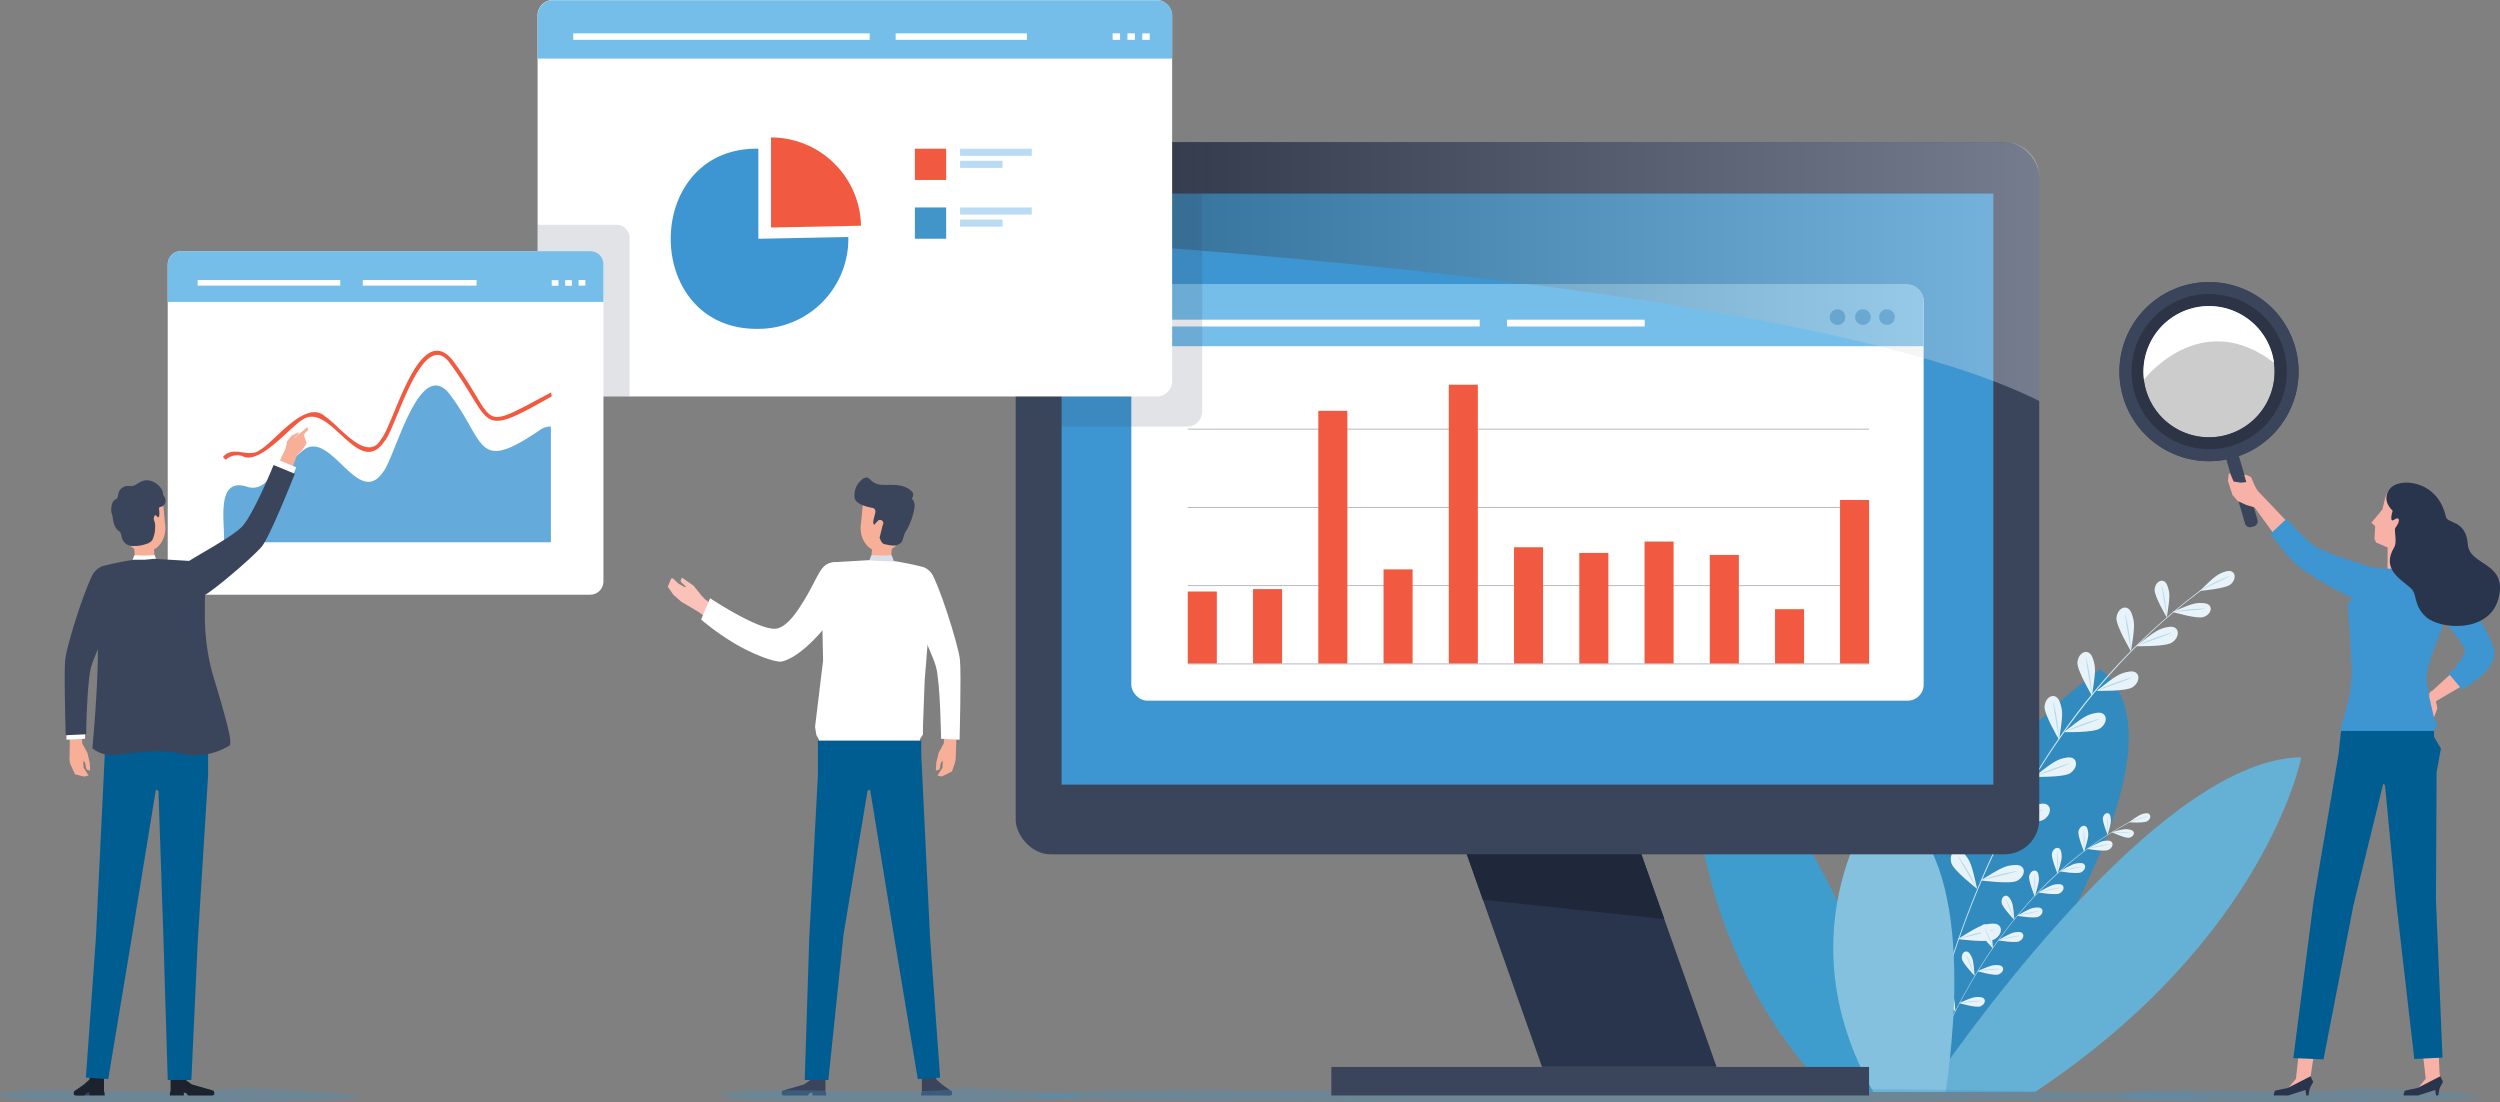 <svg xmlns="http://www.w3.org/2000/svg" xmlns:xlink="http://www.w3.org/1999/xlink" viewBox="0 0 664.45 292.94"><rect x="0" y="0" width="664.45" height="292.94" fill="#808080" stroke="none"/><defs><style>.cls-1{isolation:isolate;}.cls-2{fill:#328bbf;}.cls-3{fill:#3e9dcc;}.cls-4{fill:#65b1d6;}.cls-5{fill:#b5daeb;}.cls-6{fill:#e7f3f9;}.cls-7{fill:#c4e1ef;}.cls-8{fill:#d3e9f3;}.cls-9{fill:#84c1de;}.cls-10,.cls-27{fill:#4195c9;}.cls-10,.cls-21{opacity:0.3;}.cls-11{fill:#f8af98;}.cls-12,.cls-25{fill:#3a455c;}.cls-13{fill:#324666;}.cls-14,.cls-31{fill:#fff;}.cls-15{fill:#d9dfe7;}.cls-16{fill:#005d92;}.cls-17{fill:#29354d;}.cls-18{fill:#3d95d1;}.cls-19{fill:#1f283a;}.cls-20{fill:#76beea;}.cls-21{mix-blend-mode:screen;}.cls-22{fill:url(#linear-gradient);}.cls-23{fill:#a9aeb8;}.cls-24{fill:#f15a40;}.cls-25{opacity:0.15;}.cls-26{fill:#b9dbf4;}.cls-28{fill:#fac2b9;}.cls-29{fill:#64aada;}.cls-30{fill:#1d232e;}.cls-31{opacity:0.6;}.cls-32{fill:#2c3445;}.cls-33{fill:#f8b1a6;}</style><linearGradient id="linear-gradient" x1="342.95" y1="182.07" x2="614.99" y2="182.07" gradientUnits="userSpaceOnUse"><stop offset="0"/><stop offset="1" stop-color="#fff"/></linearGradient></defs><g class="cls-1"><g id="Layer_1" data-name="Layer 1"><path class="cls-2" d="M631.25,287.76s-62.37,42.42-62.94,112.34h26.08C613.52,373,655.91,307.18,631.25,287.76Z" transform="translate(-72.99 -109.89)"/><path class="cls-3" d="M523.15,309.44S520.64,360.65,559,400.1H580.7C575.21,382.05,550.73,307.26,523.15,309.44Z" transform="translate(-72.99 -109.89)"/><path class="cls-4" d="M684.63,311.16c-35.63.38-85,67.75-99.62,88.94h28.86C675.38,359.24,684.63,311.16,684.63,311.16Z" transform="translate(-72.99 -109.89)"/><path class="cls-5" d="M592.26,363.58s-6.3-4.88-6.86-6.85c-.77-2.71,1.41-4.71,3.27-2.66S590.84,357.38,592.26,363.58Z" transform="translate(-72.99 -109.89)"/><path class="cls-5" d="M587.13,354.73a57,57,0,0,1,5.11,8.76S587.41,355.76,587.13,354.73Z" transform="translate(-72.99 -109.89)"/><path class="cls-6" d="M620.26,306.51s-4.07-6.84-3.87-8.88c.27-2.8,3-3.87,4-1.28S621.21,300.23,620.26,306.51Z" transform="translate(-72.99 -109.89)"/><path class="cls-5" d="M618.72,296.4a56.38,56.38,0,0,1,1.56,10S618.61,297.46,618.72,296.4Z" transform="translate(-72.99 -109.89)"/><path class="cls-7" d="M612.64,318.41s-6.3-4.87-6.86-6.84c-.77-2.71,1.41-4.71,3.28-2.66S611.22,312.22,612.64,318.41Z" transform="translate(-72.99 -109.89)"/><path class="cls-5" d="M607.51,309.57a56.45,56.45,0,0,1,5.11,8.75S607.79,310.6,607.51,309.57Z" transform="translate(-72.99 -109.89)"/><path class="cls-6" d="M613.61,316.35s8,.22,9.64-1c2.32-1.61,1.9-4.54-.85-4.13S618.63,312.46,613.61,316.35Z" transform="translate(-72.99 -109.89)"/><path class="cls-5" d="M623.18,312.76a55.58,55.58,0,0,0-9.49,3.54S622.31,313.38,623.18,312.76Z" transform="translate(-72.99 -109.89)"/><path class="cls-6" d="M606.67,328.65s8,.21,9.64-1c2.32-1.61,1.9-4.54-.85-4.13S611.69,324.75,606.67,328.65Z" transform="translate(-72.99 -109.89)"/><path class="cls-5" d="M616.24,325.05a55.58,55.58,0,0,0-9.49,3.54S615.37,325.67,616.24,325.05Z" transform="translate(-72.99 -109.89)"/><path class="cls-6" d="M599.42,343.88s7.89,1.08,9.68.1c2.48-1.35,2.39-4.3-.39-4.2S604.83,340.55,599.42,343.88Z" transform="translate(-72.99 -109.89)"/><path class="cls-5" d="M609.32,341.35a56.11,56.11,0,0,0-9.82,2.48S608.39,341.87,609.32,341.35Z" transform="translate(-72.99 -109.89)"/><path class="cls-6" d="M593.33,359.47s7.89,1.08,9.68.1c2.48-1.35,2.39-4.3-.39-4.2S598.74,356.14,593.33,359.47Z" transform="translate(-72.99 -109.89)"/><path class="cls-5" d="M603.23,356.94a56.11,56.11,0,0,0-9.82,2.48S602.3,357.46,603.23,356.94Z" transform="translate(-72.99 -109.89)"/><path class="cls-6" d="M621.52,304.47s8,.22,9.64-1c2.31-1.61,1.89-4.54-.85-4.13S626.54,300.58,621.52,304.47Z" transform="translate(-72.99 -109.89)"/><path class="cls-5" d="M631.08,300.88a55.94,55.94,0,0,0-9.49,3.54S630.22,301.5,631.08,300.88Z" transform="translate(-72.99 -109.89)"/><path class="cls-6" d="M630.2,293.5s8,.21,9.64-1c2.31-1.61,1.89-4.54-.85-4.13S635.22,289.6,630.2,293.5Z" transform="translate(-72.99 -109.89)"/><path class="cls-5" d="M639.77,289.9a55.81,55.81,0,0,0-9.5,3.54S638.9,290.52,639.77,289.9Z" transform="translate(-72.99 -109.89)"/><path class="cls-6" d="M640.67,281.63s8,.21,9.64-1c2.32-1.61,1.9-4.54-.85-4.13S645.69,277.73,640.67,281.63Z" transform="translate(-72.99 -109.89)"/><path class="cls-5" d="M650.24,278a57,57,0,0,0-9.5,3.54S649.37,278.65,650.24,278Z" transform="translate(-72.99 -109.89)"/><path class="cls-6" d="M650.4,272.52s6.62,2,8.29,1.35c2.3-.84,2.6-3.38.21-3.65S655.48,270.37,650.4,272.52Z" transform="translate(-72.99 -109.89)"/><path class="cls-5" d="M659.22,271.64a48.16,48.16,0,0,0-8.74.85S658.35,272,659.22,271.64Z" transform="translate(-72.99 -109.89)"/><path class="cls-6" d="M657.63,266.94s6.88-.57,8.21-1.73c1.85-1.61,1.21-4.09-1.11-3.48S661.59,263.11,657.63,266.94Z" transform="translate(-72.99 -109.89)"/><path class="cls-5" d="M665.54,262.94a48.7,48.7,0,0,0-7.85,3.94S664.85,263.56,665.54,262.94Z" transform="translate(-72.99 -109.89)"/><path class="cls-7" d="M604.92,332.62s-6.3-4.87-6.86-6.84c-.77-2.72,1.41-4.72,3.27-2.66S603.5,326.43,604.92,332.62Z" transform="translate(-72.99 -109.89)"/><path class="cls-5" d="M599.79,323.78a56,56,0,0,1,5.1,8.75S600.07,324.81,599.79,323.78Z" transform="translate(-72.99 -109.89)"/><path class="cls-6" d="M598.48,346.14s-6.3-4.88-6.85-6.85c-.78-2.71,1.4-4.71,3.27-2.66S597.06,339.94,598.48,346.14Z" transform="translate(-72.99 -109.89)"/><path class="cls-5" d="M593.35,337.29a57,57,0,0,1,5.11,8.76S593.63,338.32,593.35,337.29Z" transform="translate(-72.99 -109.89)"/><path class="cls-6" d="M629,294.8s-4.07-6.84-3.87-8.88c.27-2.81,3-3.87,4-1.28S629.94,288.51,629,294.8Z" transform="translate(-72.99 -109.89)"/><path class="cls-5" d="M627.45,284.69a56.35,56.35,0,0,1,1.56,10S627.34,285.75,627.45,284.69Z" transform="translate(-72.99 -109.89)"/><path class="cls-6" d="M639.37,283s-4.07-6.84-3.87-8.88c.27-2.8,3-3.87,4-1.28S640.32,276.74,639.37,283Z" transform="translate(-72.99 -109.89)"/><path class="cls-5" d="M637.83,272.92a56.38,56.38,0,0,1,1.56,10S637.72,274,637.83,272.92Z" transform="translate(-72.99 -109.89)"/><path class="cls-6" d="M648.89,274s-3.42-5.74-3.25-7.45c.23-2.36,2.54-3.25,3.37-1.07S649.69,268.71,648.89,274Z" transform="translate(-72.99 -109.89)"/><path class="cls-5" d="M647.6,265.51a47,47,0,0,1,1.31,8.4S647.5,266.4,647.6,265.51Z" transform="translate(-72.99 -109.89)"/><path class="cls-8" d="M583.39,400.1l-.22,0c0-.22,2.78-21.8,13.33-48.9a219,219,0,0,1,22.69-43.64,168,168,0,0,1,38.74-40.89l.13.17c-33.08,24.51-51.62,59.44-61.35,84.43C586.17,378.32,583.42,399.88,583.39,400.1Z" transform="translate(-72.99 -109.89)"/><path class="cls-6" d="M592.7,378.78s-3.22-3.36-3.38-4.55c-.21-1.64,1.22-2.61,2.12-1.26S592.41,375.07,592.7,378.78Z" transform="translate(-72.99 -109.89)"/><path class="cls-5" d="M590.49,373.22a32.88,32.88,0,0,1,2.21,5.5S590.56,373.84,590.49,373.22Z" transform="translate(-72.99 -109.89)"/><path class="cls-6" d="M613.79,348.15s-1.77-4.31-1.48-5.47c.4-1.6,2.08-2,2.43-.4S614.88,344.59,613.79,348.15Z" transform="translate(-72.99 -109.89)"/><path class="cls-5" d="M613.77,342.17a33.44,33.44,0,0,1,0,5.92S613.61,342.77,613.77,342.17Z" transform="translate(-72.99 -109.89)"/><path class="cls-6" d="M608.36,354.38s-3.22-3.36-3.38-4.54c-.21-1.64,1.22-2.61,2.12-1.26S608.07,350.68,608.36,354.38Z" transform="translate(-72.99 -109.89)"/><path class="cls-5" d="M606.15,348.83a32.88,32.88,0,0,1,2.21,5.5S606.22,349.45,606.15,348.83Z" transform="translate(-72.99 -109.89)"/><path class="cls-6" d="M609.1,353.28s4.59.8,5.66.27c1.48-.74,1.49-2.47-.14-2.47S612.34,351.45,609.1,353.28Z" transform="translate(-72.99 -109.89)"/><path class="cls-5" d="M615,352a33.53,33.53,0,0,0-5.8,1.24S614.39,352.3,615,352Z" transform="translate(-72.99 -109.89)"/><path class="cls-6" d="M604,359.8s4.59.8,5.66.27c1.48-.74,1.49-2.47-.13-2.47S607.27,358,604,359.8Z" transform="translate(-72.99 -109.89)"/><path class="cls-5" d="M609.88,358.53a33.53,33.53,0,0,0-5.8,1.24S609.32,358.82,609.88,358.53Z" transform="translate(-72.99 -109.89)"/><path class="cls-6" d="M598.53,368s4.48,1.3,5.6.89c1.55-.57,1.75-2.29.13-2.46S602,366.53,598.53,368Z" transform="translate(-72.99 -109.89)"/><path class="cls-5" d="M604.48,367.37a33.17,33.17,0,0,0-5.9.6S603.9,367.6,604.48,367.37Z" transform="translate(-72.99 -109.89)"/><path class="cls-6" d="M593.67,376.49s4.48,1.3,5.6.89c1.55-.57,1.75-2.29.13-2.46S597.09,375,593.67,376.49Z" transform="translate(-72.99 -109.89)"/><path class="cls-5" d="M599.62,375.88a32.38,32.38,0,0,0-5.9.59S599,376.1,599.62,375.88Z" transform="translate(-72.99 -109.89)"/><path class="cls-6" d="M614.69,347.08s4.59.8,5.66.27c1.48-.74,1.49-2.47-.13-2.47S617.93,345.25,614.69,347.08Z" transform="translate(-72.99 -109.89)"/><path class="cls-5" d="M620.54,345.81a33.53,33.53,0,0,0-5.8,1.24S620,346.1,620.54,345.81Z" transform="translate(-72.99 -109.89)"/><path class="cls-6" d="M620.43,341.47s4.59.8,5.66.27c1.48-.74,1.49-2.47-.13-2.47S623.67,339.64,620.43,341.47Z" transform="translate(-72.99 -109.89)"/><path class="cls-5" d="M626.28,340.2a33.53,33.53,0,0,0-5.8,1.24S625.72,340.49,626.28,340.2Z" transform="translate(-72.99 -109.89)"/><path class="cls-6" d="M627.71,335.51s4.59.8,5.66.27c1.48-.74,1.49-2.47-.13-2.47S631,333.68,627.71,335.51Z" transform="translate(-72.99 -109.89)"/><path class="cls-5" d="M633.56,334.24a33.53,33.53,0,0,0-5.8,1.24S633,334.53,633.56,334.24Z" transform="translate(-72.99 -109.89)"/><path class="cls-6" d="M634.19,331.05s3.66,1.7,4.68,1.49c1.4-.28,1.79-1.73.44-2.09S637.31,330.24,634.19,331.05Z" transform="translate(-72.99 -109.89)"/><path class="cls-5" d="M639.37,331.3a27.94,27.94,0,0,0-5.13-.26S638.84,331.41,639.37,331.3Z" transform="translate(-72.99 -109.89)"/><path class="cls-6" d="M638.8,328.44s4,.26,4.91-.29c1.2-.78,1-2.27-.35-2.11S641.42,326.57,638.8,328.44Z" transform="translate(-72.99 -109.89)"/><path class="cls-5" d="M643.72,326.81a27.82,27.82,0,0,0-4.88,1.61S643.27,327.1,643.72,326.81Z" transform="translate(-72.99 -109.89)"/><path class="cls-6" d="M602.68,362s-3.23-3.36-3.38-4.55c-.22-1.64,1.21-2.61,2.12-1.26S602.39,358.24,602.68,362Z" transform="translate(-72.99 -109.89)"/><path class="cls-5" d="M600.47,356.39a33.56,33.56,0,0,1,2.2,5.5S600.54,357,600.47,356.39Z" transform="translate(-72.99 -109.89)"/><path class="cls-6" d="M597.8,369.22s-3.23-3.36-3.39-4.55c-.21-1.64,1.22-2.61,2.13-1.26S597.51,365.51,597.8,369.22Z" transform="translate(-72.99 -109.89)"/><path class="cls-5" d="M595.59,363.66a33.56,33.56,0,0,1,2.2,5.5S595.66,364.28,595.59,363.66Z" transform="translate(-72.99 -109.89)"/><path class="cls-6" d="M619.85,342.12s-1.78-4.31-1.49-5.47c.4-1.6,2.09-2,2.44-.4S620.93,338.56,619.85,342.12Z" transform="translate(-72.99 -109.89)"/><path class="cls-5" d="M619.82,336.14a32.23,32.23,0,0,1,0,5.92S619.66,336.74,619.82,336.14Z" transform="translate(-72.99 -109.89)"/><path class="cls-6" d="M626.9,336.26s-1.78-4.31-1.49-5.47c.4-1.61,2.09-2,2.44-.4S628,332.7,626.9,336.26Z" transform="translate(-72.99 -109.89)"/><path class="cls-5" d="M626.87,330.27a32.38,32.38,0,0,1,0,5.93S626.71,330.88,626.87,330.27Z" transform="translate(-72.99 -109.89)"/><path class="cls-6" d="M633.15,331.77s-1.49-3.61-1.25-4.58c.33-1.35,1.75-1.67,2-.34S634.06,328.79,633.15,331.77Z" transform="translate(-72.99 -109.89)"/><path class="cls-5" d="M633.12,326.76a27.73,27.73,0,0,1,0,5S633,327.26,633.12,326.76Z" transform="translate(-72.99 -109.89)"/><path class="cls-8" d="M584.45,399.16l-.13,0A133.14,133.14,0,0,1,596.22,372a128.13,128.13,0,0,1,16.87-23.32A98.36,98.36,0,0,1,639,328.29l.07.12c-21.24,11.35-35,30-42.73,43.61A133.27,133.27,0,0,0,584.45,399.16Z" transform="translate(-72.99 -109.89)"/><path class="cls-9" d="M572.36,322.27s-26.29,34.06-1.48,77.83h19.21C592.92,381.24,597.74,331.72,572.36,322.27Z" transform="translate(-72.99 -109.89)"/><path class="cls-10" d="M684.91,402.82c-21.25,0-52.85-.14-48-2.17s30.33-.35,51.27-.72c10.09-.18,7.15-1.05,20.82-.45,21.4.93,28,2.15,18.66,2.47-17.25.6-30.75.85-32.14.87C693,402.86,693.19,402.83,684.91,402.82Z" transform="translate(-72.99 -109.89)"/><path class="cls-10" d="M506.82,402.82c-69.59,0-173-.14-157.21-2.17s99.29-.35,167.85-.72c33-.18,23.39-1.05,68.16-.45,70.06.93,91.84,2.15,61.1,2.47-56.49.6-100.67.85-105.24.87C533.29,402.86,533.91,402.83,506.82,402.82Z" transform="translate(-72.99 -109.89)"/><polygon class="cls-11" points="249.46 200.09 248.85 202.67 248.73 204.76 248.81 204.78 249.56 204.61 249.87 204.03 249.95 203.11 250.39 202.2 250.57 202.41 250.5 204.01 249.16 206.1 250.26 206.4 253.01 205.05 253.83 202.68 254 201.77 254.14 197.78 254.22 194.41 250.95 194.23 250.85 197.58 249.46 200.09"/><path class="cls-12" d="M288.78,400.29h.16l0,.76h3.66l-.1-1h-.12v-3.72h-3.8l-.08.49-1.75,1.28-5.56,1.59s-.43.19-.42.43v.71s.07.11.52.24h6.37l.38-.51.38-.23Z" transform="translate(-72.99 -109.89)"/><polygon class="cls-13" points="250.21 291.16 248.94 291.16 248.94 290.39 250.17 290.39 250.21 291.16"/><path class="cls-12" d="M322,400.29l0,.76H317.8l.1-1H318v-3.72h3.8l.08.49,1.55,1.37,2.17,1.5s.44.19.43.43v.71s-.07.11-.52.24H323.2l-.38-.51-.38-.23Z" transform="translate(-72.99 -109.89)"/><path class="cls-14" d="M314,263.2s-2,2.68-.65,5.33,7.11,14.16,8.35,18.38,1.41,19.33,1.41,19.33l4.92.25s.47-17.88.09-21.31c-.47-4.16-5.92-21.06-7.65-22.92C318.24,259.91,314.74,261.71,314,263.2Z" transform="translate(-72.99 -109.89)"/><rect class="cls-11" x="303.1" y="254.68" width="8.36" height="5.23" transform="translate(-42.71 437.04) rotate(-86.22)"/><path class="cls-11" d="M301.84,248.89c-.63,3.68,1.4,7.09,4.54,7.62s6.18-2,6.8-5.68c.09-.52,1.51-7.16,1.5-7.66l-2-2.47-6.49-1.1a3.07,3.07,0,0,0-2.52.68l-.1.08a3.08,3.08,0,0,0-1.09,2C302.24,244.5,301.9,248.5,301.84,248.89Z" transform="translate(-72.99 -109.89)"/><path class="cls-14" d="M304.7,258.72l-9.85.59c-3.89.4-3.34,3-3.51,6.14l.41,20-2.14,17.67.37,2.17.63,1.06.07,1.74,26.84,0,0-1.79.78-1.22v-2.21l.45-12.08,1-12.55,2-10.39c.13-2.25-.19-6.07-3.35-7.24a83.26,83.26,0,0,0-8.37-1.69h-2.75Z" transform="translate(-72.99 -109.89)"/><polygon class="cls-15" points="231.07 148.92 231.58 147.56 231.66 147.55 234.1 147.66 236.91 147.58 236.99 147.59 237.62 149.25 233.97 149.12 231.07 148.92"/><polygon class="cls-16" points="247.21 249.47 249.87 286.41 243.93 286.8 237.85 250.27 231.26 209.87 230.58 210.17 224.19 248.36 220.16 287.05 213.88 287.05 215.08 249.4 217.38 206.04 217.38 201.44 217.38 196.84 244.84 196.84 244.88 201.25 247.21 249.47"/><path class="cls-12" d="M315.3,242.47s.89-1.16,0-2c-2.69-2.61-6.76-1.26-9-1.89s-2.13-2.31-3.7-1.6a5.27,5.27,0,0,0-2.45,5.32c.43,2,4.91,2.6,4.91,2.6,1.21.72.26,1.59,0,3.84a4,4,0,0,0,.24.68l.91-1a.87.87,0,0,1,1.22-.15.88.88,0,0,1,.15,1.22l-.81,3.33c.33.82.64,1.53,1.26,1.68,2.87.72,3.56.33,4.39-.34.66-.54.71-2.35,1.51-3.33a18,18,0,0,0,2-5.36C316.46,243,315.3,242.47,315.3,242.47Z" transform="translate(-72.99 -109.89)"/><polygon class="cls-17" points="456.23 283.56 409.84 283.56 386.64 217.97 433.03 217.97 456.23 283.56"/><rect class="cls-12" x="269.95" y="37.76" width="272.04" height="189.3" rx="9.25"/><rect class="cls-18" x="282.15" y="51.44" width="247.64" height="157.1"/><rect class="cls-12" x="353.84" y="283.57" width="142.92" height="7.59"/><polygon class="cls-19" points="394.13 239.14 442.34 244.28 436.25 227.06 389.85 227.06 394.13 239.14"/><rect class="cls-14" x="300.68" y="75.66" width="210.59" height="110.56" rx="4.24"/><path class="cls-20" d="M584.26,189.8a4.24,4.24,0,0,0-4.24-4.24H377.92a4.24,4.24,0,0,0-4.25,4.24v12.1H584.26Z" transform="translate(-72.99 -109.89)"/><rect class="cls-14" x="310.62" y="84.97" width="82.66" height="1.8"/><rect class="cls-14" x="400.53" y="84.97" width="36.59" height="1.8"/><path class="cls-18" d="M563.43,194.17a2.07,2.07,0,1,1-2.07-2.07A2.07,2.07,0,0,1,563.43,194.17Z" transform="translate(-72.99 -109.89)"/><path class="cls-18" d="M570.19,194.17a2.07,2.07,0,1,1-2.06-2.07A2.06,2.06,0,0,1,570.19,194.17Z" transform="translate(-72.99 -109.89)"/><path class="cls-18" d="M576.58,194.17a2.07,2.07,0,1,1-2.06-2.07A2.06,2.06,0,0,1,576.58,194.17Z" transform="translate(-72.99 -109.89)"/><g class="cls-21"><path class="cls-22" d="M605.74,147.66H352.19A9.24,9.24,0,0,0,343,156.9v16.18c46.89,2.71,214,14.26,272,43.4V156.9A9.25,9.25,0,0,0,605.74,147.66Z" transform="translate(-72.99 -109.89)"/></g><rect class="cls-23" x="315.69" y="113.94" width="181.08" height="0.23"/><rect class="cls-23" x="315.69" y="134.74" width="181.08" height="0.23"/><rect class="cls-23" x="315.69" y="155.54" width="181.08" height="0.23"/><rect class="cls-23" x="315.69" y="176.34" width="181.08" height="0.23"/><rect class="cls-24" x="315.69" y="157.21" width="7.72" height="19.12"/><rect class="cls-24" x="333.03" y="156.57" width="7.72" height="19.76"/><rect class="cls-24" x="402.4" y="145.45" width="7.72" height="30.88"/><rect class="cls-24" x="471.77" y="161.91" width="7.72" height="14.42"/><rect class="cls-24" x="489.05" y="132.88" width="7.72" height="43.45"/><rect class="cls-24" x="454.43" y="147.49" width="7.72" height="28.84"/><rect class="cls-24" x="437.09" y="143.93" width="7.72" height="32.4"/><rect class="cls-24" x="419.75" y="146.96" width="7.72" height="29.37"/><rect class="cls-24" x="367.72" y="151.33" width="7.72" height="25"/><rect class="cls-24" x="385.06" y="102.25" width="7.72" height="74.08"/><rect class="cls-24" x="350.38" y="109.19" width="7.72" height="67.14"/><path class="cls-10" d="M313.65,402.82c-21.25,0-52.85-.14-48-2.17s30.32-.35,51.26-.72c10.09-.18,7.15-1.05,20.82-.45,21.4.93,28,2.15,18.66,2.47-17.25.6-30.75.85-32.14.87C321.74,402.86,321.93,402.83,313.65,402.82Z" transform="translate(-72.99 -109.89)"/><path class="cls-10" d="M121.51,402.82c-21.26,0-52.86-.14-48-2.17s30.33-.35,51.27-.72c10.09-.18,7.14-1.05,20.82-.45,21.4.93,28,2.15,18.66,2.47-17.25.6-30.75.85-32.15.87C129.59,402.86,129.78,402.83,121.51,402.82Z" transform="translate(-72.99 -109.89)"/><path class="cls-25" d="M392.52,219.22V147.66H352.19A9.24,9.24,0,0,0,343,156.9v66.37h45.53A4,4,0,0,0,392.52,219.22Z" transform="translate(-72.99 -109.89)"/><rect class="cls-14" x="142.88" width="168.65" height="105.37" rx="4.04"/><path class="cls-20" d="M384.52,113.94a4,4,0,0,0-4-4H219.92a4.05,4.05,0,0,0-4,4v11.53H384.52Z" transform="translate(-72.99 -109.89)"/><rect class="cls-14" x="152.36" y="8.87" width="78.79" height="1.72"/><rect class="cls-14" x="238.05" y="8.87" width="34.88" height="1.72"/><rect class="cls-14" x="303.6" y="8.87" width="1.97" height="1.72"/><rect class="cls-14" x="299.66" y="8.87" width="1.97" height="1.72"/><rect class="cls-14" x="295.72" y="8.87" width="1.97" height="1.72"/><path class="cls-18" d="M274.55,173.35V149.41c-31.06-.45-31.06,48.33,0,47.88a23.91,23.91,0,0,0,23.91-24.41Z" transform="translate(-72.99 -109.89)"/><path class="cls-24" d="M301.83,169.88a23.93,23.93,0,0,0-23.91-23.46v23.94Z" transform="translate(-72.99 -109.89)"/><rect class="cls-24" x="243.16" y="39.52" width="8.31" height="8.31"/><rect class="cls-26" x="255.17" y="39.52" width="19.05" height="1.89"/><rect class="cls-26" x="255.17" y="42.73" width="11.28" height="1.89"/><rect class="cls-27" x="243.16" y="55.14" width="8.31" height="8.31"/><rect class="cls-26" x="255.17" y="55.14" width="19.05" height="1.89"/><rect class="cls-26" x="255.17" y="58.36" width="11.28" height="1.89"/><polygon class="cls-28" points="191.06 161.91 187.49 159.37 186.38 158.22 184.36 155.68 181.37 153.6 181.21 153.59 180.91 154.23 180.96 154.64 182.29 155.89 182.08 156.07 180.39 155.17 178.83 153.71 178.39 153.75 177.49 155.95 178.96 158.06 181.14 159.98 183.02 161.07 185.7 162.68 189.01 165.07 191.06 161.91"/><path class="cls-14" d="M296.73,259.76a4.27,4.27,0,0,0-5.47,1.55c-.95,1.24-2.46,4.72-4.54,8.11-1.91,3.1-4.18,6.58-7,7.47-4.07,1.25-18-8-18-8l-2.39,5.66a67.43,67.43,0,0,0,9.31,6.6c4.82,2.78,10.59,4.94,12.21,4.54,7.64-1.88,17.83-17.14,18.27-19.42C299.75,263,298.33,260.3,296.73,259.76Z" transform="translate(-72.99 -109.89)"/><path class="cls-25" d="M236.87,169.63h-21v41.59a4.05,4.05,0,0,0,4,4.05h20.45V173.13A3.5,3.5,0,0,0,236.87,169.63Z" transform="translate(-72.99 -109.89)"/><rect class="cls-14" x="44.58" y="66.73" width="115.8" height="91.33" rx="3.51"/><path class="cls-20" d="M233.37,180.13a3.5,3.5,0,0,0-3.5-3.5H121.08a3.51,3.51,0,0,0-3.51,3.5v10h115.8Z" transform="translate(-72.99 -109.89)"/><rect class="cls-14" x="52.53" y="74.42" width="37.91" height="1.49"/><rect class="cls-14" x="96.43" y="74.42" width="30.23" height="1.49"/><rect class="cls-14" x="153.78" y="74.42" width="1.79" height="1.49"/><rect class="cls-14" x="150.21" y="74.46" width="1.79" height="1.49"/><rect class="cls-14" x="146.64" y="74.46" width="1.79" height="1.49"/><path class="cls-29" d="M216.93,223.89c-17.73,12.15-14.55,3.63-24.61-9.47-8.1-9.72-14.46,17.69-17.59,21-6.6,9.64-13.94-11.77-21.25-5.79l-10.3,8.79a4.7,4.7,0,0,1-4.64.8c-8.58-2.66-5.56,10.56-6.06,14.8h86.93V223.27A4.72,4.72,0,0,0,216.93,223.89Z" transform="translate(-72.99 -109.89)"/><path class="cls-24" d="M133,232.11l-.76-.73c2.64-3.34,7,.49,9.88-1.94,4-2.21,12.15-13.75,17.41-8.76,3.32,2,11,12.58,14.75,5.93,3.45-4,10-31.69,18.92-21.11,12.78,17.14,6,19.44,26.27,8.69l.17,1.05c-20.24,11.47-15.11,7.34-27.32-9.15-7.26-9.11-14.21,18.07-17.09,21-6.86,10.4-14.54-10.82-21.89-5.61-3.16,1.86-11.36,12-15.81,9.68A4.35,4.35,0,0,0,133,232.11Z" transform="translate(-72.99 -109.89)"/><polygon class="cls-11" points="23.23 200.09 23.84 202.67 23.96 204.76 23.88 204.78 23.13 204.61 22.83 204.03 22.74 203.11 22.3 202.2 22.12 202.41 22.2 204.01 23.54 206.1 22.43 206.4 19.94 205.8 18.64 202.95 18.46 202.04 18.55 197.78 18.47 194.41 21.74 194.23 21.84 197.58 23.23 200.09"/><path class="cls-30" d="M122,400.29h-.15l0,.76H118.1l.1-1h.12v-3.72h3.8l.08.49,1.75,1.28,5.56,1.59s.43.19.42.43v.71s-.07.11-.52.24H123l-.38-.51-.38-.23Z" transform="translate(-72.99 -109.89)"/><polygon class="cls-13" points="22.48 291.16 23.75 291.16 23.75 290.39 22.52 290.39 22.48 291.16"/><path class="cls-30" d="M96.71,400.29l0,.76h4.13l-.1-1h-.11l0-3.72h-3.8l-.08.49-1.55,1.37-2.17,1.5s-.44.19-.43.43v.71s.07.11.52.24h2.32l.38-.51.38-.23Z" transform="translate(-72.99 -109.89)"/><path class="cls-14" d="M104.71,263.2s2,2.68.65,5.33S98.25,282.69,97,286.91s-1.41,19.33-1.41,19.33l-4.92.25s-.46-17.88-.08-21.31c.46-4.16,5.91-21.06,7.64-22.92C100.44,259.91,103.94,261.71,104.71,263.2Z" transform="translate(-72.99 -109.89)"/><rect class="cls-11" x="108.79" y="253.11" width="5.23" height="8.36" transform="translate(-89.72 -101.99) rotate(-3.78)"/><path class="cls-11" d="M116.84,248.89c.63,3.68-1.4,7.09-4.54,7.62s-6.18-2-6.8-5.68c-.09-.52-1.51-7.16-1.5-7.66l2-2.47,6.49-1.1a3.07,3.07,0,0,1,2.52.68l.1.08a3.08,3.08,0,0,1,1.09,2C116.44,244.5,116.78,248.5,116.84,248.89Z" transform="translate(-72.99 -109.89)"/><path class="cls-12" d="M115.6,244.61a.7.7,0,0,0-.38.36s.39,2.18-.17,2.4c-.18.07-.54-.51-.54-.51-.35-.12-.44.1-.59.5a1.43,1.43,0,0,0,0,.82,3.44,3.44,0,0,1,.29,1.88,7.57,7.57,0,0,1-.72,3.32,2.77,2.77,0,0,1-1.64,1.08,8.21,8.21,0,0,1-3.12.53,3,3,0,0,1-3.29-2c-.3-.64,0-1.54-1.17-2.18-.79-.69-1.23-2.32-1.4-3.86-.63-1.51-.27-3.88.83-4.33s.14-2.11,2-3.24c.83-.52,1.55-.26,2.44-.34l.12,0,.32-.08c.63-.23,1.12-.78,2.38-1.25,1.54-.58,3.76.31,4.9,2.08a2.78,2.78,0,0,1,.46,1.57c.53.73,1,1.64.38,2.56A1.41,1.41,0,0,1,115.6,244.61Z" transform="translate(-72.99 -109.89)"/><path class="cls-15" d="M114,258.72l9.85.59c3.89.4,3.34,3,3.51,6.14l-.41,20,2.14,17.67-.37,2.17-.63,1.06-.07,1.74-26.84,0,0-1.79-.78-1.22v-2.21L100,290.81l-1-12.55-2-10.39c-.13-2.25.19-6.07,3.35-7.24a83.26,83.26,0,0,1,8.37-1.69h2.75Z" transform="translate(-72.99 -109.89)"/><polygon class="cls-14" points="41.62 148.92 41.12 147.56 41.03 147.55 38.59 147.66 35.78 147.58 35.7 147.59 35.08 149.25 38.72 149.12 41.62 148.92"/><polygon class="cls-16" points="25.48 249.47 22.82 286.41 28.77 286.8 34.84 250.27 41.43 209.87 42.11 210.17 43.44 249.36 44.58 287.05 50.86 287.05 52.55 250.4 55.31 206.04 55.31 201.44 55.31 196.84 27.86 196.84 27.81 201.25 25.48 249.47"/><polygon class="cls-11" points="81.48 117.84 80.74 115.49 81.97 114.17 81.62 113.53 79.79 115.11 78.32 116.38 78.25 116.41 78.39 116.19 78.87 115.81 79.31 115.45 79.33 114.91 79.27 114.9 77.51 115.78 76.29 117.31 75.93 119.12 73.29 124.74 76.96 126.4 78.93 121 80.45 119.46 81.48 117.84"/><path class="cls-14" d="M121.2,264.6a4.32,4.32,0,0,1,1.26-4.78c2.36-1.84,11.69-6.58,14.85-9.65s9.23-18.25,9.23-18.25l5.18,2.18s-7.16,18.21-9.35,20.87S129,267.18,126.7,268.15C123.72,269.37,121.29,266.28,121.2,264.6Z" transform="translate(-72.99 -109.89)"/><path class="cls-12" d="M95.89,305.05c0-.16.19-14.06,1.37-18.07s6.59-15,8.33-18.33c1.39-2.68-.46-5.32-.66-5.59a4.9,4.9,0,0,0-3.49-2.15,3.75,3.75,0,0,0-3.39,1.18c-1.78,1.91-7.23,18.77-7.71,23.06-.38,3.41.09,19.42.11,20.15Z" transform="translate(-72.99 -109.89)"/><path class="cls-12" d="M151.35,235.81c-.29.74-6.59,16.66-8.78,19.33s-13.37,12.25-15.78,13.25a3.89,3.89,0,0,1-1.46.3,3.94,3.94,0,0,1-2.11-.65,5,5,0,0,1-2.27-3.39,4.6,4.6,0,0,1,1.35-5c.91-.7,2.8-1.81,5-3.1,3.52-2.07,7.9-4.64,9.84-6.52,3.07-3,8.5-16.4,8.56-16.55Z" transform="translate(-72.99 -109.89)"/><path class="cls-12" d="M129.32,288.38a59,59,0,0,1-1.88-15.48l0-1.51,0-1h0l.1-5c0-.43,0-.85,0-1.26-.06-2.55-.11-4.76-3.7-5.13l-9.85-.59h0l-2.53.24h-2.79a80.83,80.83,0,0,0-8.42,1.7c-3.36,1.24-3.65,5.23-3.52,7.52l2,10.37.26,3.36c.17,10.09-1.45,27.18-1.45,27.18a8.59,8.59,0,0,0,5.08,1.82c3,0,11.38-1.95,18.33-.43a17.44,17.44,0,0,0,13-2.1C135.18,307.36,131.68,296.43,129.32,288.38Z" transform="translate(-72.99 -109.89)"/><path class="cls-12" d="M669.68,249.05l-5.4-18.49,3.33-.94L673,248.08a1.38,1.38,0,0,1-1,1.71l-.68.19A1.36,1.36,0,0,1,669.68,249.05Z" transform="translate(-72.99 -109.89)"/><path class="cls-12" d="M637.2,215.16a23.81,23.81,0,1,1,29.4,16.41A23.84,23.84,0,0,1,637.2,215.16Zm39.69-11.24a17.44,17.44,0,1,0-12,21.53A17.47,17.47,0,0,0,676.89,203.92Z" transform="translate(-72.99 -109.89)"/><path class="cls-12" d="M683,202.18a23.81,23.81,0,1,0-16.41,29.39A23.84,23.84,0,0,0,683,202.18Zm-17.28,26.33A20.62,20.62,0,1,1,680,203.05,20.63,20.63,0,0,1,665.73,228.51Z" transform="translate(-72.99 -109.89)"/><circle class="cls-31" cx="660.11" cy="208.67" r="17.44" transform="translate(-100.41 179.99) rotate(-24.28)"/><path class="cls-32" d="M654.48,188.83A20.62,20.62,0,1,0,680,203.05,20.63,20.63,0,0,0,654.48,188.83Zm10.38,36.62a17.44,17.44,0,1,1,12-21.53A17.45,17.45,0,0,1,664.86,225.45Z" transform="translate(-72.99 -109.89)"/><path class="cls-33" d="M713.18,257.8l-8.65-3.71-.45-.93.18-3.43-1-.91,2.91-3.51.75-3.07c.82-2.76,2.74-3.14,4.32-2.53l7.37,3Z" transform="translate(-72.99 -109.89)"/><path class="cls-33" d="M707.58,252.49h6.55a0,0,0,0,1,0,0v8.4a1.59,1.59,0,0,1-1.59,1.59h-3.37a1.59,1.59,0,0,1-1.59-1.59v-8.4a0,0,0,0,1,0,0Z" transform="translate(-71.7 -113.43) rotate(0.29)"/><path class="cls-18" d="M719.65,305.28l.12-1.25,1.24-1.17-1-1.73-.49-2.73s-1.84-6.74-1.57-9.11c.53-4.67,5-13.49,5.92-18.44.68-3.85-.77-8.85-4.67-9.09l-1.41-.08L707.57,261h-.91l-3.13-.22c-2.1,0-2.64,2.5-3.66,4.65a47.85,47.85,0,0,1-2.59,4.7,2,2,0,0,0-.3,1.22l.51,6.71.55,10.81L697.6,294l-1.76,7.33-.79,1.78.25.81-.14,1.64Z" transform="translate(-72.99 -109.89)"/><polygon class="cls-33" points="610.92 141.86 607.64 146.48 599.25 134.88 597.06 134.22 594.77 133.18 593.33 131.54 592.15 127.81 592.35 125.88 592.72 125.85 593.66 127.99 595.62 128.29 597.03 128.12 596.81 127.37 596.51 126.31 596.59 126.22 596.87 126.16 598.29 126.8 599.3 129.17 600 130.39 610.92 141.86"/><path class="cls-18" d="M703.9,260.81s-13.84-4-16.57-6.37-6.67-6.63-6.67-6.63l-4.27,4s4.44,6,7.29,8.44,13.69,8.69,15.4,8.69,3.16-1.51,4.86-3.7A3.74,3.74,0,0,0,703.9,260.81Z" transform="translate(-72.99 -109.89)"/><path class="cls-33" d="M718.75,295.67l.81,3.45.33,1.41.9-2.35-.37-1.91,7.88-4.63-3-3.49-5.72,5.21s-.76.45-.91.77A3.65,3.65,0,0,0,718.75,295.67Z" transform="translate(-72.99 -109.89)"/><path class="cls-18" d="M723.84,289c1.38-1,4.28-4.93,4.26-5.94,0-1.22-2.09-3.94-3-5.08-2.33-2.77-6-7.27-7-8.8s-3.82-5.63-.43-7,7.59,2.8,7.59,2.8,2.51,3.15,4.19,5.49,6.64,10.37,6.52,13.24c-.16,4.11-6.14,8-8.6,9.43Z" transform="translate(-72.99 -109.89)"/><path class="cls-17" d="M713.59,266.08c-3-2.55-7.6-5.12-4.3-10.67.94-1.58-.13-4.59.34-5.22,1.65-2.25.85-3-.22-2.23-1.59,1.18-.5-2.33-.5-2.33s-3.24-2.7-.68-5.89c2.38-3,12.64-2.37,14.81,7.45.43,2,5.4.8,5.85,7.41.39,5.77,10.92,4.62,8.07,14.61-2.57,9-15.59,8.05-19.31,4.54C714.26,270.54,715.64,267.82,713.59,266.08Z" transform="translate(-72.99 -109.89)"/><polygon class="cls-33" points="648.4 285.33 648.63 286.39 649.17 287.5 648.34 288.99 646.47 289.71 642.41 290.88 639.87 290.82 639.87 290.02 642.56 289.27 644.71 286.71 644.04 280.91 648.17 280.5 648.4 285.33"/><polygon class="cls-17" points="638.9 291.16 638.78 290.95 639.12 289.89 642.56 289.14 648.63 286.03 648.75 286.38 649.31 287.54 648.63 288.78 648.34 289.47 648.03 291.16 647.45 291.16 647.22 289.69 642.63 291.16 638.9 291.16"/><polygon class="cls-33" points="614.17 285.71 614.13 286.39 614.68 287.5 613.85 288.99 611.98 289.71 607.91 290.88 605.38 290.82 605.38 290.02 608.07 289.27 610.22 286.71 610.9 280.52 614.9 280.86 614.17 285.71"/><polygon class="cls-17" points="604.41 291.16 604.29 290.95 604.63 289.89 608.07 289.14 614.13 286.03 614.25 286.38 614.82 287.54 614.13 288.78 613.85 289.47 613.54 291.16 612.96 291.16 612.73 289.69 608.13 291.16 604.41 291.16"/><polygon class="cls-16" points="622.2 194.26 621.57 200.24 614.9 239.53 609.52 281.22 617.54 281.56 625.48 240.66 633.42 208.29 633.88 208.66 636.8 239.2 641.67 281.47 649.17 281.09 647.43 239.2 647.6 205.2 648.75 198.94 646.95 195.92 646.89 194.26 622.2 194.26"/><path class="cls-14" d="M655.35,191.89a17.46,17.46,0,0,0-12.54,18.91c.4-.51,15.22-19.31,34.56-4.5a18.24,18.24,0,0,0-.48-2.38A17.47,17.47,0,0,0,655.35,191.89Z" transform="translate(-72.99 -109.89)"/></g></g></svg>